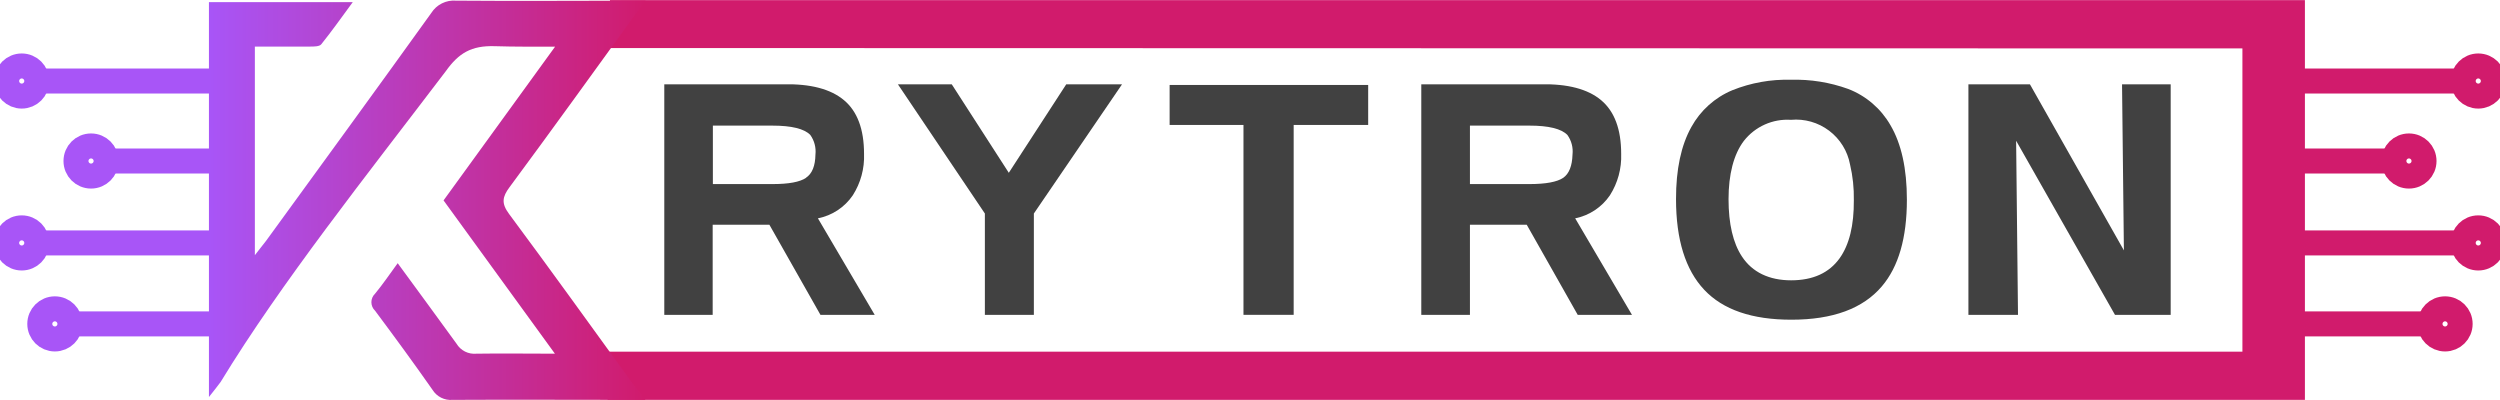 <svg width="200" height="32" viewBox="0 0 200 32" fill="none" xmlns="http://www.w3.org/2000/svg">
<g clip-path="url(#clip0_915_7840)">
<path d="M48.797 1.343L181.893 1.375V30.631H48.611" stroke="url(#paint0_linear_915_7840)" stroke-width="5" stroke-miterlimit="10"/>
<path d="M68.222 15.627C68.853 14.639 69.168 13.482 69.123 12.31C69.123 10.345 68.59 8.914 67.523 8.018C66.457 7.122 64.841 6.697 62.676 6.744H53.143V25.187H57.014V17.978H61.551L65.636 25.187H69.976L65.433 17.466C66.568 17.244 67.57 16.583 68.222 15.627ZM64.489 14.224C63.992 14.562 63.089 14.729 61.781 14.726H57.03V10.049H61.781C63.327 10.049 64.342 10.298 64.825 10.796C65.149 11.251 65.295 11.808 65.236 12.364C65.22 13.27 64.975 13.894 64.473 14.224H64.489Z" fill="#414141"/>
<path d="M80.704 13.824L76.14 6.744H71.832L78.79 17.082V25.187H82.709V17.082L89.763 6.744H85.3L80.704 13.824Z" fill="#414141"/>
<path d="M93.57 9.996H99.478V25.187H103.493V9.996H109.454V6.797H93.57V9.996Z" fill="#414141"/>
<path d="M128.792 15.627C129.422 14.638 129.736 13.481 129.694 12.31C129.694 10.345 129.16 8.914 128.094 8.018C127.028 7.122 125.408 6.697 123.237 6.744H113.703V25.187H117.595V17.978H122.138L126.217 25.187H130.557L126.015 17.466C127.145 17.24 128.143 16.579 128.792 15.627ZM125.06 14.224C124.564 14.56 123.658 14.726 122.351 14.726H117.595V10.049H122.351C123.891 10.049 124.904 10.298 125.391 10.796C125.717 11.249 125.863 11.808 125.801 12.364C125.775 13.27 125.529 13.894 125.06 14.224Z" fill="#414141"/>
<path d="M147.859 7.117C146.387 6.585 144.828 6.335 143.263 6.381C141.664 6.337 140.072 6.622 138.587 7.218C137.192 7.8 136.036 8.837 135.308 10.161C134.487 11.63 134.078 13.553 134.082 15.931C134.082 19.165 134.833 21.582 136.337 23.182C137.841 24.782 140.167 25.579 143.316 25.576C146.626 25.576 149.036 24.687 150.546 22.91C151.883 21.342 152.551 19.032 152.551 15.979C152.551 13.49 152.112 11.502 151.234 10.012C150.475 8.688 149.283 7.666 147.859 7.117ZM147.171 20.66C146.329 21.833 145.039 22.425 143.29 22.425C141.541 22.425 140.181 21.785 139.349 20.511C138.646 19.444 138.283 17.909 138.283 15.936C138.283 13.963 138.688 12.353 139.509 11.271C139.953 10.705 140.527 10.256 141.183 9.962C141.839 9.668 142.557 9.539 143.274 9.586C144.365 9.485 145.456 9.795 146.33 10.456C147.205 11.117 147.802 12.08 148.003 13.158C148.223 14.092 148.325 15.051 148.307 16.011C148.323 18.037 147.939 19.583 147.171 20.66Z" fill="#414141"/>
<path d="M169.763 6.744L169.912 20.031L162.394 6.744H157.473V25.187H161.44L161.29 11.26L169.198 25.187H173.655V6.744H169.763Z" fill="#414141"/>
<path d="M7.284 14.086C7.949 14.086 8.489 13.546 8.489 12.881C8.489 12.215 7.949 11.676 7.284 11.676C6.618 11.676 6.079 12.215 6.079 12.881C6.079 13.546 6.618 14.086 7.284 14.086Z" stroke="#A855F7" stroke-width="2" stroke-miterlimit="10"/>
<path d="M8.771 12.881H17.227" stroke="#A855F7" stroke-width="2" stroke-miterlimit="10"/>
<path d="M1.738 20.639C2.404 20.639 2.943 20.099 2.943 19.434C2.943 18.768 2.404 18.229 1.738 18.229C1.073 18.229 0.533 18.768 0.533 19.434C0.533 20.099 1.073 20.639 1.738 20.639Z" stroke="#A855F7" stroke-width="2" stroke-miterlimit="10"/>
<path d="M3.226 19.434H18.912" stroke="#A855F7" stroke-width="2" stroke-miterlimit="10"/>
<path d="M4.388 27.117C5.054 27.117 5.593 26.578 5.593 25.912C5.593 25.247 5.054 24.707 4.388 24.707C3.723 24.707 3.183 25.247 3.183 25.912C3.183 26.578 3.723 27.117 4.388 27.117Z" stroke="#A855F7" stroke-width="2" stroke-miterlimit="10"/>
<path d="M5.876 25.912H16.748" stroke="#A855F7" stroke-width="2" stroke-miterlimit="10"/>
<path d="M1.738 7.687C2.404 7.687 2.943 7.148 2.943 6.482C2.943 5.817 2.404 5.277 1.738 5.277C1.073 5.277 0.533 5.817 0.533 6.482C0.533 7.148 1.073 7.687 1.738 7.687Z" stroke="#A855F7" stroke-width="2" stroke-miterlimit="10"/>
<path d="M3.226 6.482H18.912" stroke="#A855F7" stroke-width="2" stroke-miterlimit="10"/>
<path d="M31.815 21.055C31.154 21.961 30.616 22.755 30.003 23.497C29.91 23.584 29.837 23.69 29.787 23.806C29.737 23.923 29.711 24.049 29.711 24.176C29.711 24.303 29.737 24.429 29.787 24.546C29.837 24.663 29.91 24.768 30.003 24.856C31.565 26.946 33.106 29.052 34.604 31.19C34.771 31.458 35.009 31.674 35.291 31.815C35.574 31.956 35.889 32.017 36.203 31.99C40.901 31.963 45.598 31.99 50.296 31.99H51.639C51.255 31.457 50.808 30.951 50.509 30.54C47.257 26.056 44.025 21.556 40.72 17.109C40.096 16.266 40.186 15.749 40.762 14.976C44.175 10.364 47.528 5.704 50.893 1.06C51.163 0.737 51.416 0.401 51.65 0.052C46.515 0.052 41.423 0.095 36.486 0.052C36.097 0.019 35.706 0.094 35.356 0.268C35.006 0.441 34.711 0.708 34.503 1.038C30.125 7.133 25.7 13.195 21.285 19.268C21.04 19.604 20.752 19.924 20.389 20.415V3.726C21.925 3.726 23.364 3.726 24.804 3.726C25.113 3.726 25.556 3.726 25.7 3.544C26.558 2.478 27.342 1.364 28.222 0.169H16.715V31.761C17.131 31.228 17.403 30.902 17.648 30.561C22.5 22.601 29.229 14.16 35.665 5.693C36.699 4.243 37.712 3.64 39.563 3.694C41.226 3.747 42.623 3.731 44.409 3.731L35.484 16.032L44.393 28.295C42.111 28.295 40.128 28.263 38.118 28.295C37.802 28.326 37.484 28.267 37.201 28.125C36.918 27.982 36.681 27.762 36.518 27.49C35.009 25.395 33.452 23.305 31.815 21.055Z" fill="url(#paint1_linear_915_7840)"/>
<path d="M192.717 14.086C193.382 14.086 193.922 13.546 193.922 12.881C193.922 12.215 193.382 11.676 192.717 11.676C192.051 11.676 191.512 12.215 191.512 12.881C191.512 13.546 192.051 14.086 192.717 14.086Z" stroke="#D11B6C" stroke-width="2" stroke-miterlimit="10"/>
<path d="M191.229 12.881H182.767" stroke="#D11B6C" stroke-width="2" stroke-miterlimit="10"/>
<path d="M198.262 20.639C198.927 20.639 199.467 20.099 199.467 19.434C199.467 18.768 198.927 18.229 198.262 18.229C197.596 18.229 197.057 18.768 197.057 19.434C197.057 20.099 197.596 20.639 198.262 20.639Z" stroke="#D11B6C" stroke-width="2" stroke-miterlimit="10"/>
<path d="M196.774 19.434H181.083" stroke="#D11B6C" stroke-width="2" stroke-miterlimit="10"/>
<path d="M195.606 27.117C196.272 27.117 196.811 26.578 196.811 25.912C196.811 25.247 196.272 24.707 195.606 24.707C194.941 24.707 194.401 25.247 194.401 25.912C194.401 26.578 194.941 27.117 195.606 27.117Z" stroke="#D11B6C" stroke-width="2" stroke-miterlimit="10"/>
<path d="M194.119 25.912H183.252" stroke="#D11B6C" stroke-width="2" stroke-miterlimit="10"/>
<path d="M198.262 7.687C198.927 7.687 199.467 7.148 199.467 6.482C199.467 5.817 198.927 5.277 198.262 5.277C197.596 5.277 197.057 5.817 197.057 6.482C197.057 7.148 197.596 7.687 198.262 7.687Z" stroke="#D11B6C" stroke-width="2" stroke-miterlimit="10"/>
<path d="M196.774 6.482H181.083" stroke="#D11B6C" stroke-width="2" stroke-miterlimit="10"/>
</g>
<defs>
<linearGradient id="paint0_linear_915_7840" x1="48.611" y1="15.984" x2="183.226" y2="15.984" gradientUnits="userSpaceOnUse">
<stop offset="1" stop-color="#D11B6C"/>
</linearGradient>
<linearGradient id="paint1_linear_915_7840" x1="16.715" y1="16" x2="51.666" y2="16" gradientUnits="userSpaceOnUse">
<stop stop-color="#A855F7"/>
<stop offset="1" stop-color="#D11B6C"/>
</linearGradient>
<clipPath id="clip0_915_7840">
<rect width="200" height="31.981" fill="white" transform="translate(0 0.01)"/>
</clipPath>
</defs>
</svg>
